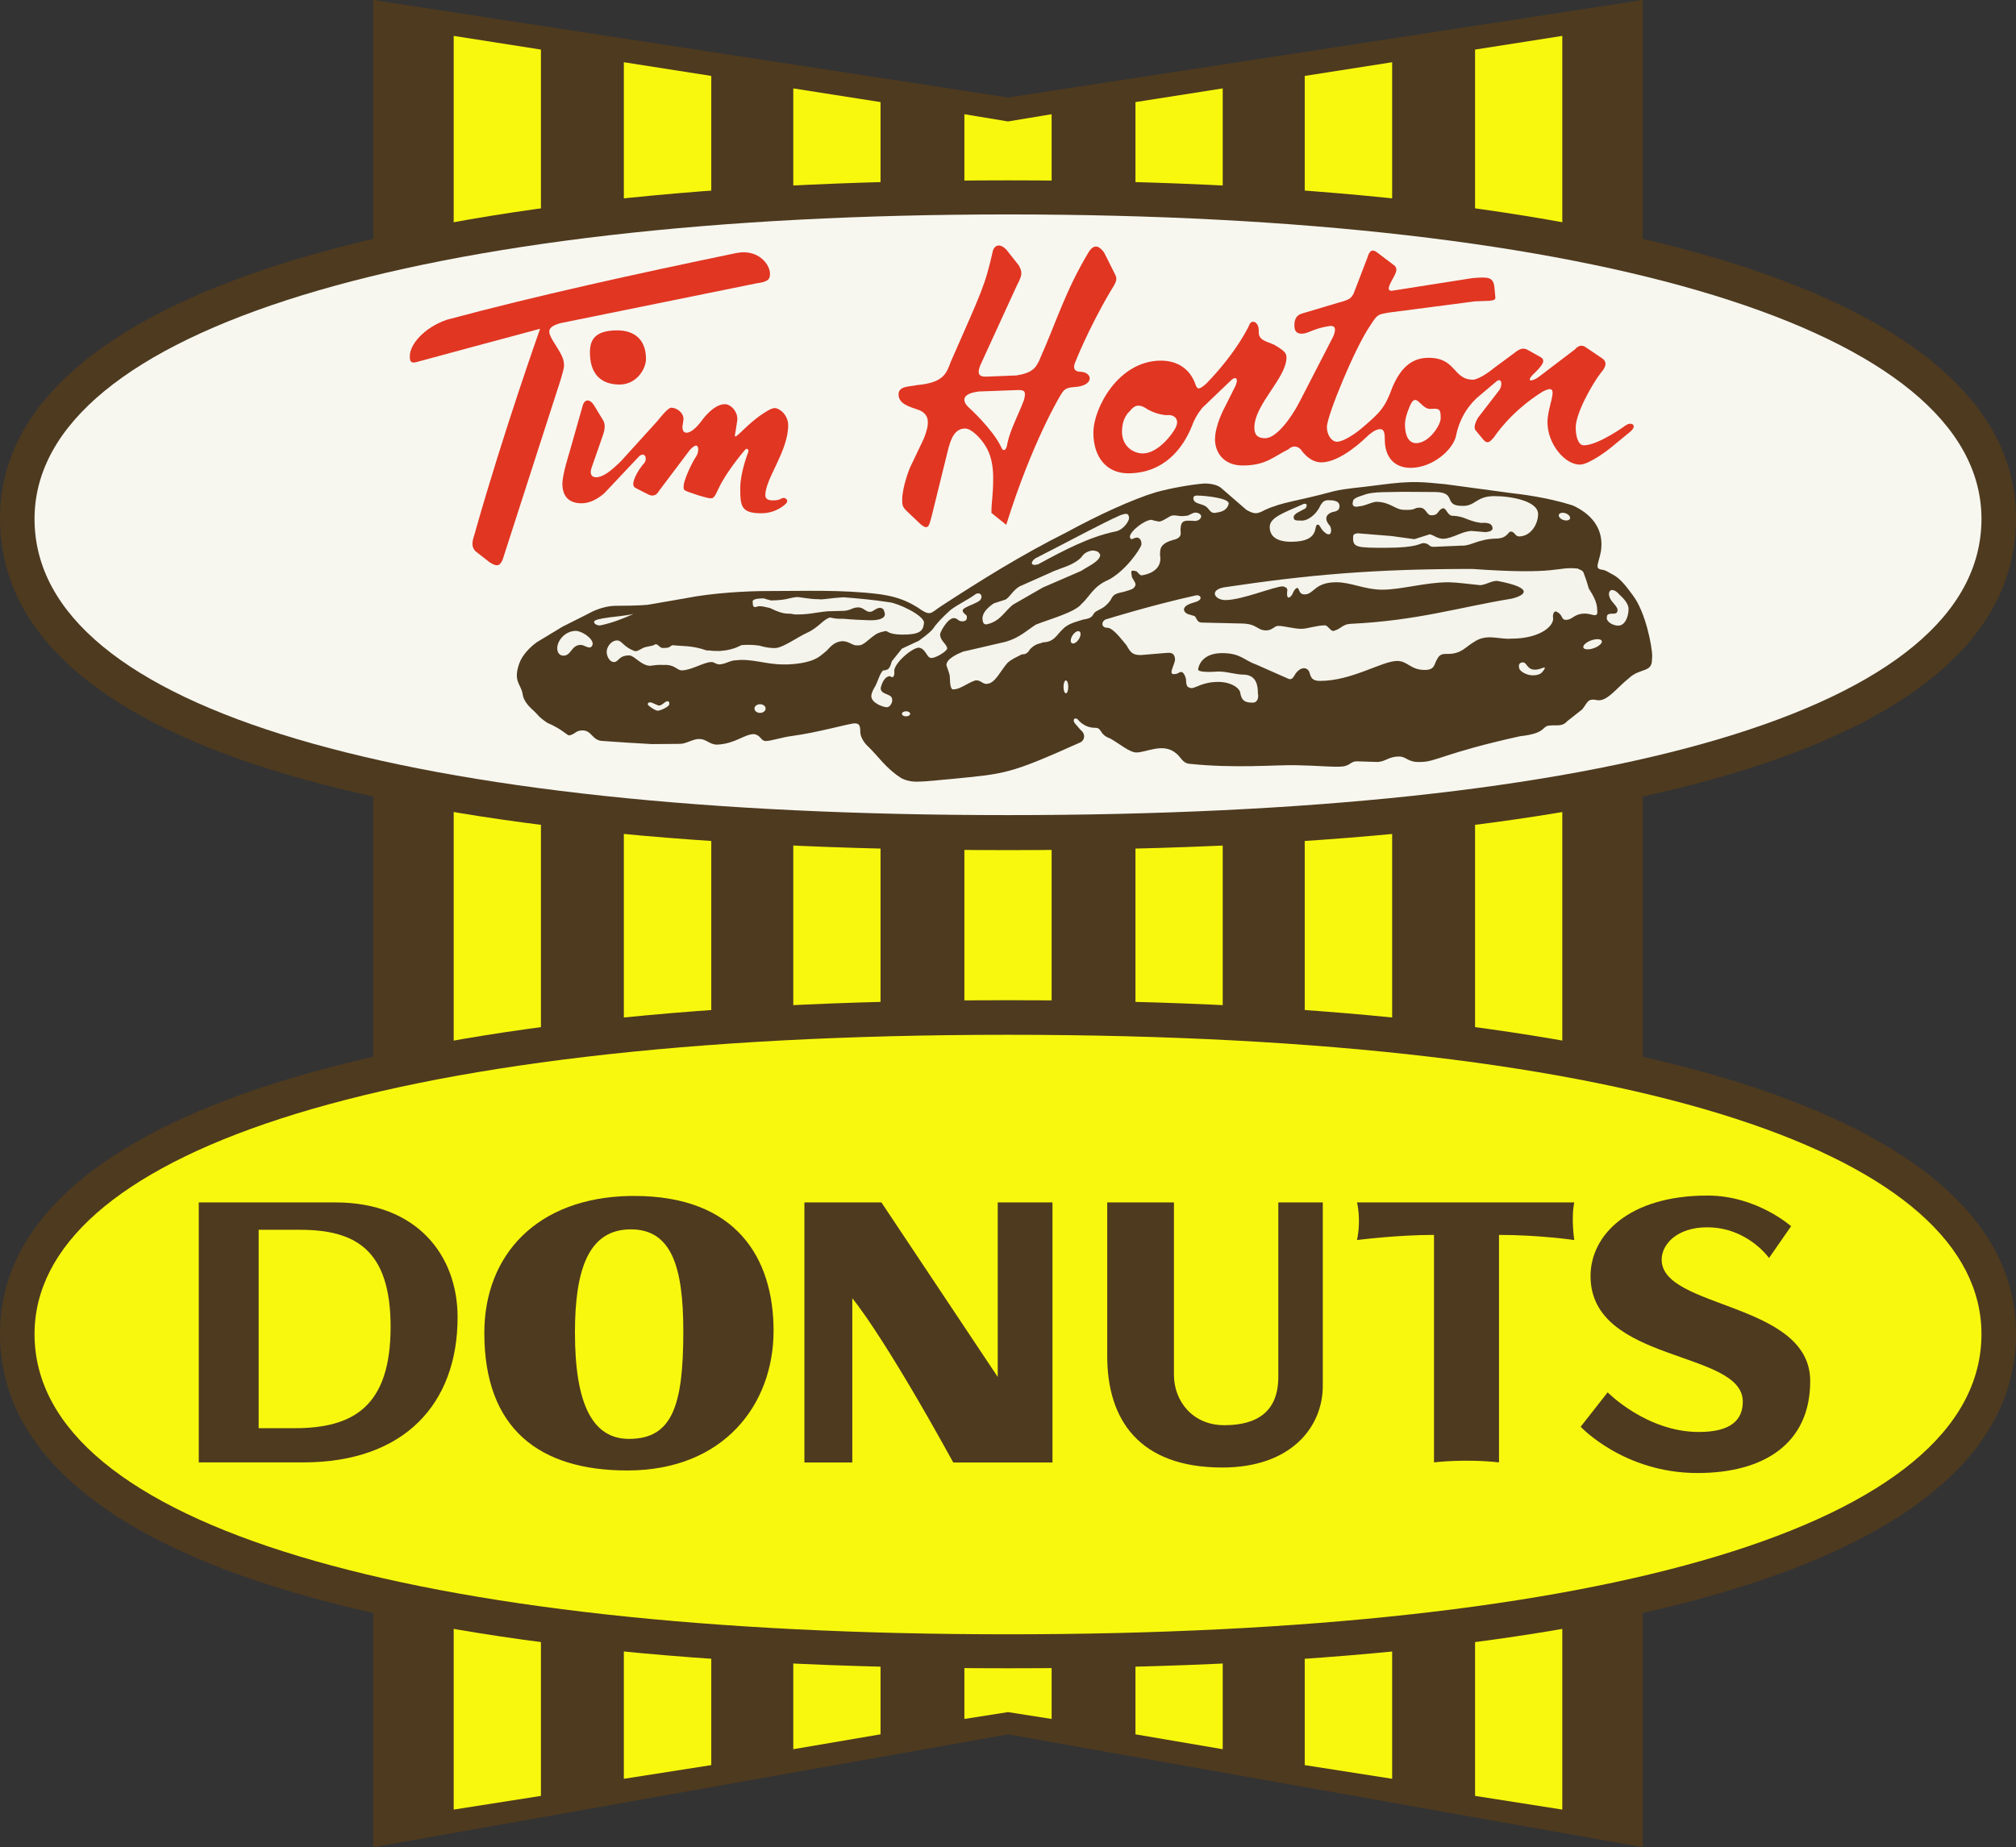<?xml version="1.0" encoding="UTF-8" standalone="no"?>
<!-- Created with Inkscape (http://www.inkscape.org/) -->

<svg
   xmlns:dc="http://purl.org/dc/elements/1.1/"
   xmlns:cc="http://creativecommons.org/ns#"
   xmlns:rdf="http://www.w3.org/1999/02/22-rdf-syntax-ns#"
   xmlns:svg="http://www.w3.org/2000/svg"
   xmlns="http://www.w3.org/2000/svg"
   xmlns:sodipodi="http://sodipodi.sourceforge.net/DTD/sodipodi-0.dtd"
   xmlns:inkscape="http://www.inkscape.org/namespaces/inkscape"
   width="1000"
   height="916.516"
   id="svg2"
   version="1.1"
   inkscape:version="0.48.5 r10040"
   sodipodi:docname="TH Retro.svg">
  <rect width="100%" height="100%" fill="#333333" stroke="none"/>
  <defs
     id="defs4" />
  <sodipodi:namedview
     id="base"
     pagecolor="#ffffff"
     bordercolor="#666666"
     borderopacity="1.0"
     inkscape:pageopacity="0.0"
     inkscape:pageshadow="2"
     inkscape:zoom="0.10320139"
     inkscape:cx="2357.2377"
     inkscape:cy="-270.63999"
     inkscape:document-units="px"
     inkscape:current-layer="layer1"
     showgrid="false"
     showguides="true"
     inkscape:guide-bbox="true"
     inkscape:window-width="1021"
     inkscape:window-height="1034"
     inkscape:window-x="893"
     inkscape:window-y="-16"
     inkscape:window-maximized="0"
     fit-margin-top="0"
     fit-margin-left="0"
     fit-margin-right="0"
     fit-margin-bottom="0">
    <inkscape:grid
       type="xygrid"
       id="grid3020"
       empspacing="5"
       visible="true"
       enabled="true"
       snapvisiblegridlinesonly="true"
       originx="1606.656px"
       originy="1326.008px" />
  </sodipodi:namedview>
  <g
     inkscape:label="Layer 1"
     inkscape:groupmode="layer"
     id="layer1"
     transform="translate(1606.656,-1461.854)">
    <path
       inkscape:connector-curvature="0"
       id="path3111"
       d="m -1421.497,1461.854 0,916.516 314.84,-56.009 314.84,56.009 0,-916.516 -314.84,48.372 -314.84,-48.372 z"
       style="fill:#4e3a1f;fill-opacity:1;stroke:none" />
    <path
       sodipodi:nodetypes="ccccc"
       inkscape:connector-curvature="0"
       id="path3113"
       d="m -1381.611,1479.664 0,880.025 43.28,-6.789 0,-866.447 z"
       style="fill:#f8f80e;fill-opacity:1;stroke:none" />
    <path
       sodipodi:nodetypes="ccccc"
       inkscape:connector-curvature="0"
       id="path3115"
       d="m -1297.205,2344.414 0,-851.681 43.364,6.789 0,838.103 z"
       style="fill:#f8f80e;fill-opacity:1;stroke:none" />
    <path
       sodipodi:nodetypes="ccccc"
       inkscape:connector-curvature="0"
       id="path3118"
       d="m -1213.159,2329.733 0,-824.016 43.28,6.789 0,809.844 z"
       style="fill:#f8f80e;fill-opacity:1;stroke:none" />
    <path
       inkscape:connector-curvature="0"
       id="path3120"
       d="m -1128.296,1518.526 0,796.197 21.64,-3.394 21.64,3.394 0,-796.197 -21.64,3.58 -21.64,-3.58 z"
       style="fill:#f8f80e;fill-opacity:1;stroke:none" />
    <path
       style="fill:#f8f80e;fill-opacity:1;stroke:none"
       d="m -831.701,1479.664 0,880.025 -43.28,-6.789 0,-866.447 z"
       id="path3122"
       inkscape:connector-curvature="0"
       sodipodi:nodetypes="ccccc" />
    <path
       style="fill:#f8f80e;fill-opacity:1;stroke:none"
       d="m -916.108,2344.414 0,-851.681 -43.364,6.789 0,838.103 z"
       id="path3124"
       inkscape:connector-curvature="0"
       sodipodi:nodetypes="ccccc" />
    <path
       style="fill:#f8f80e;fill-opacity:1;stroke:none"
       d="m -1000.154,2329.733 0,-824.016 -43.28,6.789 0,809.844 z"
       id="path3126"
       inkscape:connector-curvature="0"
       sodipodi:nodetypes="ccccc" />
    <path
       inkscape:connector-curvature="0"
       id="path3128"
       d="m -1106.656,1958.114 c -324.544,0 -500,61.709 -500,165.403 0,104.688 169.703,166.066 500,166.066 330.296,0 500,-61.377 500,-166.066 0,-103.693 -175.456,-165.403 -500,-165.403 z"
       style="fill:#4e3a1f;fill-opacity:1;stroke:none" />
    <path
       inkscape:connector-curvature="0"
       id="path3130"
       d="m -1106.656,1975.273 c -318.191,0 -482.868,61.395 -482.868,148.51 0,95.372 188.986,148.934 482.868,148.934 293.883,0 482.868,-53.562 482.868,-148.934 0,-87.115 -164.677,-148.51 -482.868,-148.51 z"
       style="fill:#f8f80e;fill-opacity:1;stroke:none" />
    <path
       inkscape:connector-curvature="0"
       id="path3132"
       d="m -1106.656,1551.331 c -317.755,0 -500,62.266 -500,167.657 0,105.961 169.703,164.66 500,164.66 330.296,0 500,-58.699 500,-164.66 0,-105.391 -182.245,-167.657 -500,-167.657 z"
       style="fill:#4e3a1f;fill-opacity:1;stroke:none" />
    <path
       inkscape:connector-curvature="0"
       id="path3134"
       d="m -1106.656,1568.25 c -290.288,0 -482.868,56.74 -482.868,151.055 0,95.372 186.285,146.971 482.868,146.971 296.583,0 482.868,-51.6 482.868,-146.971 0,-94.315 -192.58,-151.055 -482.868,-151.055 z"
       style="fill:#f7f7f0;fill-opacity:1;stroke:none" />
    <path
       id="path3136"
       d="m -1508.056,2058.442 0,128.991 51.766,0 c 50.526,0 76.615,-29.377 76.615,-72.027 0,-30.497 -19.956,-56.964 -60.624,-56.964 l -67.757,0 z m 29.702,13.578 20.367,0 c 27.162,0 45.083,9.425 45.083,48.133 0,39.518 -18.47,50.308 -47.629,50.308 l -17.821,0 0,-98.441 z"
       style="fill:#4e3a1f;fill-opacity:1;stroke:none"
       inkscape:connector-curvature="0" />
    <path
       inkscape:connector-curvature="0"
       id="path3138"
       d="m -1294.176,2055.235 c -46.337,0.883 -72.239,29.446 -72.239,67.996 0,47.675 27.478,68.208 70.913,68.208 47.82,0 72.558,-32.66 72.558,-69.322 0,-36.038 -18.445,-66.882 -69.03,-66.882 -0.746,0 -1.466,-0.013 -2.201,0 z m 0.424,16.575 c 20.049,0 26.042,18.242 26.042,50.626 0,36.832 -5.466,53.331 -26.944,53.331 -17.836,0 -26.811,-16.737 -26.811,-52.774 0,-31.487 6.839,-51.183 27.713,-51.183 z"
       style="fill:#4e3a1f;fill-opacity:1;stroke:none" />
    <path
       sodipodi:nodetypes="ccccccccccc"
       inkscape:connector-curvature="0"
       id="path3140"
       d="m -1207.643,2187.472 0,-129.04 38.188,0 57.706,86.609 0,-86.609 27.156,0 0,129.04 -49.22,0 c -35.43,-64.441 -50.069,-81.468 -50.069,-81.468 l 0,81.468 z"
       style="fill:#4e3a1f;fill-opacity:1;stroke:none" />
    <path
       sodipodi:nodetypes="ccccccccccc"
       inkscape:connector-curvature="0"
       id="path3146"
       d="m -1057.436,2058.431 33.096,0 0,85.603 c 0,12.96 9.278,24.94 24.938,24.94 16.694,0 26.828,-7 26.828,-23.983 l 0,-86.56 22.064,0 0,91.037 c 0,20.238 -15.543,40.5 -49.846,40.5 -41.43,0 -57.081,-23.931 -57.081,-55.269 z"
       style="fill:#4e3a1f;fill-opacity:1;stroke:none" />
    <path
       sodipodi:nodetypes="ccccccccc"
       inkscape:connector-curvature="0"
       id="path3148"
       d="m -933.537,2077.101 c 2.178,-10.333 0,-18.67 0,-18.67 l 107.776,0 c -1.679,7.887 0,18.67 0,18.67 0,0 -17.63,-2.546 -37.34,-2.546 l 0,112.867 c -17.312,-1.881 -32.248,0 -32.248,0 l 0,-112.867 c -18.463,0 -38.188,2.546 -38.188,2.546 z"
       style="fill:#4e3a1f;fill-opacity:1;stroke:none" />
    <path
       sodipodi:nodetypes="ccccccccccccc"
       inkscape:connector-curvature="0"
       id="path3150"
       d="m -764.683,2192.707 c 33.141,0 55.952,-14.701 55.952,-45.616 0,-39.295 -73.69,-35.794 -73.69,-60.223 0,-7.721 7.679,-16.07 22.574,-16.07 20.06,0 30.685,15.228 30.685,15.228 l 10.943,-15.764 c 0,0 -17.002,-15.228 -41.475,-15.228 -39.021,0 -58.004,19.646 -58.004,39.944 0,43.365 75.527,36.559 75.527,62.289 0,8.898 -5.584,15.075 -21.809,15.075 -25.952,0 -45.224,-19.666 -45.224,-19.666 l -13.391,17.064 c 0,0 21.344,22.966 57.913,22.966 z"
       style="fill:#4e3a1f;fill-opacity:1;stroke:none" />
    <path
       sodipodi:nodetypes="ccccccccccccccccccccccccccccccccccccccccccccccccccccccccccccccccccccscc"
       inkscape:connector-curvature="0"
       id="path3166"
       d="m -1182.669,1820.751 c 2.194,0 2.739,1.087 2.739,4.082 0,3.983 3.817,7.336 3.817,7.336 5.348,5.148 8.68,10.623 16.046,15.443 0,0 2.704,1.938 7.531,2.071 6.174,0 13.31,-1.018 18.075,-1.347 26.391,-2.656 28.015,-2.114 63.544,-18.075 2.001,-0.776 3.216,-3.927 0.225,-6.287 l -2.807,-3.256 c -1.307,-1.692 -0.116,-3.328 1.572,-1.796 0,0 2.889,4.042 8.532,4.042 3.567,0 1.834,3.361 7.41,5.277 4.357,2.432 9.652,6.961 13.023,6.961 5.08,-0.031 13.456,-5.089 19.872,0.561 2.129,1.686 3.031,4.734 6.399,5.052 22.753,2.378 42.546,0.493 52.873,0.698 12.701,0.252 18.233,1.096 23.336,0.619 3.782,-0.58 3.818,-2.54 6.907,-2.54 l 9.923,0.317 c 4.237,-0.022 5.624,-2.699 10.955,-2.699 3.867,0 4.181,2.978 10.638,2.699 7.781,0 11.411,-4.361 49.41,-12.775 13.888,-1.51 10.303,-5.325 15.21,-5.325 2.897,-0.332 5.659,0.71 8.097,-2.064 l 7.478,-5.891 c 2.836,-3.342 2.368,-5.754 7.741,-4.561 4.845,0.523 9.47,-6.204 15.447,-10.941 5.35,-5.079 11.446,-2.723 11.446,-9.079 l 0.12,-1.759 c 0,-5.06 -3.321,-21.901 -9.447,-30.087 -2.748,-3.652 -5.675,-7.939 -9.606,-10.241 -1.891,-0.867 -3.273,-2.079 -5.144,-2.542 -4.032,-0.519 -3.094,-1.609 -1.842,-6.587 0.408,-1.712 0.872,-3.258 0.873,-6.192 0,-8.198 -4.907,-14.977 -14.21,-19.211 -9.178,-2.926 -19.834,-4.955 -30.326,-6.113 l -32.866,-4.446 c -11.025,-0.949 -15.292,-2.004 -33.485,0.461 -10.574,1.446 -15.115,1.474 -21.927,3.032 -18.841,5.16 -24.875,5.099 -34.136,9.288 -3.821,2.077 -5.111,2.267 -9.209,-0.079 l -11.908,-10.32 c -1.822,-1.82 -4.906,-2.726 -8.883,-2.726 -6.219,0.463 -16.367,2.224 -23.983,4.314 -11.692,3.514 -28.963,11.474 -44.297,19.847 -22.692,11.358 -42.819,23.999 -62.556,36.835 -5.186,3.428 -4.831,5.192 -11.629,0.364 -6.925,-4.324 -13.163,-5.689 -19.212,-6.51 -18.604,-2.256 -36.304,-1.483 -56.217,-1.483 -8.375,0 -25.811,0.853 -39.167,3.501 l -18.735,3.255 c 0,0 -3.812,0.556 -16.036,0.556 -7.369,0 -13.813,3.942 -13.813,3.942 l -12.702,6.378 -12.861,7.78 c -3.311,2.401 -7.103,6.28 -8.574,10.32 -3.428,9.469 1.038,10.404 1.667,15.798 0.443,2.682 2.635,5.297 4.366,6.907 4.133,3.697 2.827,3.518 7.749,6.906 8.122,3.47 9.832,6.569 11.111,6.226 2.899,-0.616 2.982,-2.43 6.446,-2.43 4.71,0 4.722,5.255 10.259,5.255 7.031,0.512 14.767,1.024 24.184,1.536 l 13.816,-0.119 c 3.29,0 6.44,-2.557 9.874,-2.417 3.434,0.14 4.798,2.796 8.684,2.797 8.985,-0.467 13.446,-5.211 18.144,-5.211 3.41,0.406 3.444,3.414 5.795,3.414 2.551,0.083 7.564,-1.77 13.432,-2.545 12.475,-1.648 28.195,-6.213 30.808,-6.213 z"
       style="fill:#4e3a1f;fill-opacity:1;stroke:none" />
    <path
       sodipodi:nodetypes="cccccc"
       inkscape:connector-curvature="0"
       id="path3168"
       d="m -1330.245,1783.471 c 0,-3.807 3.914,-8.595 9.275,-8.595 2.689,0 8.528,3.579 8.304,6.604 -0.86,3.406 -3.821,0.434 -5.779,0.34 -4.973,0 -4.7,5.342 -8.741,5.342 -2.007,0 -3.059,-1.612 -3.059,-3.691 z"
       style="fill:#f4f4ec;fill-opacity:1;stroke:none" />
    <path
       sodipodi:nodetypes="cccc"
       inkscape:connector-curvature="0"
       id="path3170"
       d="m -1308.47,1772.07 c -1.44,0.414 -3.502,-0.496 -3.502,-1.648 0,-2.099 12.705,-2.45 19.504,-3.915 -5.564,2.454 -10.257,4.283 -16.001,5.563 z"
       style="fill:#f4f4ec;fill-opacity:1;stroke:none" />
    <path
       sodipodi:nodetypes="ccccccc"
       inkscape:connector-curvature="0"
       id="path3172"
       d="m -1280.45,1814.477 c -1.091,0 -4.91,-2.507 -4.91,-3.193 0.058,-0.597 0.355,-1.056 1.683,-0.927 l 3.571,1.511 c 1.623,0.435 3.231,-2.095 4.498,-2.095 1.21,0.113 0.927,1.024 0.927,1.511 0.062,1.123 -4.339,3.193 -5.769,3.193 z"
       style="fill:#f4f4ec;fill-opacity:1;stroke:none" />
    <path
       transform="matrix(0.8,0,0,0.8,-1463.004,442.776)"
       sodipodi:open="true"
       sodipodi:end="6.2831852"
       sodipodi:start="0"
       d="m 295.158,1713.292 c 0,1.485 -1.55,2.689 -3.462,2.689 -1.912,0 -3.462,-1.204 -3.462,-2.689 0,-1.485 1.55,-2.689 3.462,-2.689 1.912,0 3.462,1.204 3.462,2.689"
       sodipodi:ry="2.6894989"
       sodipodi:rx="3.4620144"
       sodipodi:cy="1713.2922"
       sodipodi:cx="291.6962"
       id="path3174"
       style="fill:#f4f4ec;fill-opacity:1;stroke:none"
       sodipodi:type="arc" />
    <path
       sodipodi:nodetypes="cccccccccccccccccccccccccccccccccccccccccccccccccc"
       inkscape:connector-curvature="0"
       id="path3176"
       d="m -1300.297,1779.624 c -3.057,-0.181 -5.425,3.109 -5.425,5.631 0,2.47 1.617,5.082 3.571,5.082 2.505,0 2.168,-3.296 7.692,-3.296 2.344,0 5.985,5.151 10.37,5.151 1.885,-0.204 3.551,-0.623 6.593,-0.412 5.554,-0.35 6.595,2.678 8.997,2.678 4.776,0 10.963,-4.121 14.697,-4.121 1.067,-0.168 1.9,0.893 3.708,1.167 3.411,-0.045 5.426,-2.073 8.722,-2.06 7.68,-0.904 15.126,2.194 23.487,2.06 1.996,0.142 7.473,-0.227 11.126,-1.167 5.899,-1.376 7.622,-3.631 10.233,-5.7 2.055,-2.296 4.16,-4.525 7.829,-4.67 3.477,0.099 5.167,2.53 7.554,2.06 2.565,0.476 5.485,-3.191 8.241,-4.945 0.846,-0.71 1.945,-1.419 5.494,-2.129 1.429,-0.019 1.388,2.14 11.057,1.717 6.858,-0.439 7.669,-2.513 8.035,-5.837 0,-3.732 -12.995,-9.723 -17.169,-10.164 -8.379,-1.269 -15.689,-1.928 -22.8,-2.472 -7.207,0.429 -10.408,1.322 -12.156,0.962 -5.078,0.035 -9.621,-1.276 -11.469,-1.03 -4.096,0.549 -4.467,1.472 -12.293,1.648 -2.028,-0.483 -2.548,-0.715 -3.571,-1.03 -3.709,0.011 -5.987,0.519 -5.494,1.992 0.101,1.032 -0.217,2.342 1.442,2.335 2.114,-1.04 4.685,-0.024 7.142,0.481 8.147,3.954 8.134,2.127 12.156,3.159 7.141,0.152 10.42,-1.054 16.551,-1.579 l 7.898,-0.206 c 3.808,-0.266 4.106,-1.796 7.554,-1.717 2.677,0.417 3.516,2.46 5.7,2.198 1.552,-0.205 2.606,-1.907 4.807,-1.992 2.112,0.396 1.855,1.739 2.266,2.816 0.363,2.72 -3.675,3.491 -7.76,3.365 -3.858,-0.143 -7.594,-0.258 -13.048,-0.755 -1.859,0.094 -3.845,0.016 -6.25,-0.618 -3.32,0.665 -5.7,4.922 -11.332,7.486 -5.7,2.656 -12.487,7.878 -16.482,7.692 -1.979,-0.043 -4.235,-0.284 -7.486,-1.236 -3.468,-0.481 -6.303,-0.455 -8.859,-0.206 -3.444,1.897 -7.018,2.629 -10.645,2.884 -5.578,0.023 -3.412,-0.298 -6.524,-0.275 -7.544,-2.623 -12.145,-1.999 -16.894,-2.61 -1.511,0.458 -0.998,1.456 -4.533,1.374 -1.8,0.39 -2.837,-2.477 -4.258,-1.717 -0.791,0.896 -4.302,0.799 -6.25,1.923 -1.453,0.798 -2.928,1.857 -4.258,1.168 -4.989,-2.001 -5.835,-4.886 -7.966,-5.082 z"
       style="fill:#f4f4ec;fill-opacity:1;stroke:none" />
    <path
       sodipodi:open="true"
       sodipodi:end="6.2831852"
       sodipodi:start="0"
       d="m 378.647,1714.952 c 0,0.822 -1.076,1.488 -2.403,1.488 -1.327,0 -2.403,-0.666 -2.403,-1.488 0,-0.822 1.076,-1.488 2.403,-1.488 1.327,0 2.403,0.666 2.403,1.488"
       sodipodi:ry="1.4878079"
       sodipodi:rx="2.4033821"
       sodipodi:cy="1714.9517"
       sodipodi:cx="376.24371"
       id="path3178"
       style="fill:#f4f4ec;fill-opacity:1;stroke:none"
       sodipodi:type="arc"
       transform="matrix(0.849,0,0,0.849,-1476.657,360.023)" />
    <path
       sodipodi:nodetypes="cccccccccccccccccccccccccc"
       inkscape:connector-curvature="0"
       id="path3180"
       d="m -1166.836,1812.754 c 1.905,0.01 3.016,-2.759 2.72,-3.836 -0.025,-3.162 -5.813,-2.094 -5.682,-5.779 0.441,-1.649 1.571,-5.564 4.565,-5.827 0.466,0.27 0.82,0.728 1.651,0.389 0.705,-1.139 0.592,-1.842 0.486,-2.865 0,-4.071 8.956,-11.655 12.286,-11.655 3.617,0.687 3.724,5.147 6.167,5.147 2.142,0 7.403,-3.111 7.818,-4.662 -0.101,-2.251 -3.436,-3.745 -3.496,-6.944 -0.439,-0.453 3.467,-8.053 6.75,-8.207 2.161,0.064 2.008,1.769 4.516,1.603 1.73,-0.092 2.061,-1.082 1.991,-2.331 0.192,-0.851 -2.095,-1.52 -2.088,-3.108 0.355,-1.845 8.166,-3.559 8.984,-5.536 0.962,-1.327 0.076,-3.654 -2.38,-2.622 -4.87,3.525 -8.544,4.864 -12.723,8.061 -4.16,3.746 -7.106,6.953 -8.935,9.664 -2.549,2.687 -4.497,3.77 -6.701,5.536 l -8.353,3.885 -5.05,6.313 c -0.637,2.494 -1.485,4.184 -2.768,4.225 -0.502,0.324 -1.004,0.302 -1.505,0.243 -1.603,1.439 -2.493,5.018 -3.739,7.527 -0.954,1.619 -1.938,3.228 -2.137,5.099 -0.17,3.498 5.717,5.602 7.624,5.682 z"
       style="fill:#f4f4ec;fill-opacity:1;stroke:none" />
    <path
       sodipodi:nodetypes="ccccccccccccc"
       inkscape:connector-curvature="0"
       id="path3182"
       d="m -1117.344,1771.657 c -1.789,0.031 -1.834,-1.547 -1.992,-3.022 0.089,-2.61 2.178,-5.066 5.631,-7.417 l 5.906,-1.923 c 2.266,-1.448 3.318,-4.252 6.799,-6.455 l 17.392,-7.754 c 3.922,-1.637 9.798,-2.981 13.375,-6.805 1.452,-2.238 3.4,-2.987 5.494,-3.296 1.708,0.115 3.286,0.433 3.846,2.335 -0.535,3.188 -5.487,5.178 -9.409,7.76 l -19.023,8.241 -14.697,8.447 c -4.439,3.298 -6.294,8.404 -13.323,9.889 z"
       style="fill:#f4f4ec;fill-opacity:1;stroke:none" />
    <path
       sodipodi:nodetypes="cccccc"
       inkscape:connector-curvature="0"
       id="path3184"
       d="m -1091.728,1741.852 c -3.982,1.096 -3.754,-1.345 -1.373,-2.953 14.231,-7.226 33.847,-17.8 42.03,-21.358 2.635,-0.95 4.464,-1.484 4.464,1.648 -0.681,2.541 -3.621,5.979 -7.211,6.455 -12.234,2.58 -24.749,8.991 -37.909,16.208 z"
       style="fill:#f4f4ec;fill-opacity:1;stroke:none" />
    <path
       sodipodi:nodetypes="cccccccccccccccccccccccccccccccccccc"
       inkscape:connector-curvature="0"
       id="path3186"
       d="m -1133.524,1803.867 c -1.972,0.528 -1.845,-3.853 -1.991,-6.167 0.045,-1.127 -1.046,-3.769 -1.7,-5.827 0,-3.096 5.309,-5.527 8.207,-6.702 l 21.221,-4.905 c 6.837,-1.984 10.277,-5.536 14.96,-8.514 6.288,-2.532 19.424,-6.074 22.626,-10.23 4.065,-3.647 5.884,-8.824 13.306,-11.946 8.307,-4.263 15.747,-14.995 16.414,-17.482 0.19,-2.559 -1.353,-4.14 -3.302,-3.302 -0.906,0.227 -2.029,1.391 -2.428,-0.583 0,-2.69 7.259,-8.45 10.781,-8.45 0.772,0.291 1.825,0.583 3.691,0.874 1.843,0 5.337,-2.936 6.604,-3.011 2.091,-0.311 3.478,0.666 6.75,0.146 1.797,0.028 2.817,-1.603 5.002,-1.603 4.603,0.751 2.232,4.799 -1.554,4.079 -3.927,-0.135 -5.868,-0.391 -6.119,3.885 -0.218,1.868 1.173,3.951 -2.622,5.342 -8.261,1.954 -7.437,5.309 -7.575,7.77 1.042,5.312 -2.478,8.907 -8.644,10.004 -1.037,0.236 -1.38,-0.249 -3.011,-1.942 -2.428,-0.631 -2.937,-0.479 -2.428,1.748 -0.155,1.748 1.942,3.191 1.942,4.953 -0.567,2.114 -2.072,2.331 -5.827,3.496 -4.752,0.928 -5.225,1.513 -6.604,4.176 -2.765,3.822 -4.99,4.237 -7.184,5.54 -2.292,1.595 -0.601,3.199 -6.51,4.075 -3.607,1.215 -7.421,1.88 -10.295,5.05 -2.677,2.485 -3.991,6.106 -9.518,6.216 -2.015,0.94 -3.149,0.294 -6.313,3.302 -0.934,1.62 -2.116,2.804 -4.079,2.622 -2.442,1.284 -4.984,2.27 -7.187,4.273 -3.19,3.532 -5.963,9.772 -9.615,10.295 -2.59,0.694 -3.352,-1.814 -6.119,-1.651 -3.557,0.953 -7.685,4.468 -10.878,4.468 z"
       style="fill:#f4f4ec;fill-opacity:1;stroke:none" />
    <path
       sodipodi:open="true"
       sodipodi:end="6.2831852"
       sodipodi:start="0"
       d="m 471.03,1699.204 c 0,2.078 -0.625,3.763 -1.396,3.763 -0.771,0 -1.396,-1.685 -1.396,-3.763 0,-2.078 0.625,-3.763 1.396,-3.763 0.771,0 1.396,1.685 1.396,3.763"
       sodipodi:ry="3.7630627"
       sodipodi:rx="1.3959749"
       sodipodi:cy="1699.2043"
       sodipodi:cx="469.63428"
       id="path3188"
       style="fill:#f4f4ec;fill-opacity:1;stroke:none"
       sodipodi:type="arc"
       transform="matrix(0.849,0,0,0.849,-1476.657,360.023)" />
    <path
       transform="matrix(0.71,0.465,-0.465,0.71,-634.515,369.338)"
       sodipodi:open="true"
       sodipodi:end="6.2831852"
       sodipodi:start="0"
       d="m 479.246,1671.662 c 0,2.26 -0.961,4.091 -2.146,4.091 -1.185,0 -2.146,-1.832 -2.146,-4.091 0,-2.26 0.961,-4.091 2.146,-4.091 1.185,0 2.146,1.832 2.146,4.091"
       sodipodi:ry="4.0914717"
       sodipodi:rx="2.1458769"
       sodipodi:cy="1671.6622"
       sodipodi:cx="477.09995"
       id="path3190"
       style="fill:#f4f4ec;fill-opacity:1;stroke:none"
       sodipodi:type="arc" />
    <path
       sodipodi:nodetypes="ccccsc"
       inkscape:connector-curvature="0"
       id="path3192"
       d="m -1003.088,1716.165 c 4.349,-0.5 5.578,-2.785 5.924,-4.468 0,-2.69 -10.942,-3.855 -15.734,-3.982 -1.862,0.048 -2.183,1.021 -1.457,2.622 0.909,1.358 3.522,1.512 5.463,2.551 2.287,1.224 2.316,4.211 5.803,3.276 z"
       style="fill:#f4f4ec;fill-opacity:1;stroke:none" />
    <path
       sodipodi:nodetypes="cccccccccccccc"
       inkscape:connector-curvature="0"
       id="path3194"
       d="m -976.833,1723.31 c 0,4.586 3.361,7.348 10.645,7.348 14.924,0 10.791,-8.516 13.186,-8.516 0.968,0 1.341,1.711 2.61,3.09 4.15,4.268 4.659,-0.356 3.434,-2.472 -3.732,-4.147 -0.898,-6.189 1.305,-6.868 2.5,-0.403 3.434,-1.152 3.434,-2.953 0,-2.777 -3.437,-2.903 -5.7,-2.903 -3.447,0 -3.858,3.617 -5.264,5.156 -1.353,2.13 -4.743,4.958 -7.578,4.958 -3.562,0 -4.026,-0.126 -4.189,-1.511 -0.224,-1.929 3.416,-3.113 5.837,-4.532 1.346,-1.79 0.502,-3.191 -2.089,-1.695 -8.81,3.922 -15.63,6.23 -15.63,10.898 z"
       style="fill:#f4f4ec;fill-opacity:1;stroke:none" />
    <path
       transform="matrix(0.802,0.279,-0.279,0.802,-995.377,223.625)"
       sodipodi:open="true"
       sodipodi:end="6.2831852"
       sodipodi:start="0"
       d="m 764.962,1598.617 c 0,1.138 -1.537,2.06 -3.433,2.06 -1.896,0 -3.433,-0.922 -3.433,-2.06 0,-1.138 1.537,-2.06 3.433,-2.06 1.896,0 3.433,0.922 3.433,2.06"
       sodipodi:ry="2.0600417"
       sodipodi:rx="3.4334028"
       sodipodi:cy="1598.6166"
       sodipodi:cx="761.52875"
       id="path3196"
       style="fill:#f4f4ec;fill-opacity:1;stroke:none"
       sodipodi:type="arc" />
    <path
       sodipodi:nodetypes="cccccccc"
       inkscape:connector-curvature="0"
       id="path3199"
       d="m -807.24,1766.329 c -1.581,0.057 -2.558,0.545 -2.331,1.894 -0.624,1.081 1.817,4.031 5.682,4.031 3.492,-0.023 5.094,-4.884 5.05,-8.304 0,-1.871 -1.435,-4.351 -4.468,-6.993 -3.085,-3.714 -5.813,-2.642 -5.147,0.534 0.609,2.853 3.684,4.561 4.176,6.799 0.048,2.232 -1.502,2.068 -2.962,2.04 z"
       style="fill:#f4f4ec;fill-opacity:1;stroke:none" />
    <path
       transform="matrix(0.861,-0.311,0.311,0.861,-2008.113,581.002)"
       sodipodi:open="true"
       sodipodi:end="6.2831852"
       sodipodi:start="0"
       d="m 783.85,1675.533 c 0,1.229 -2.373,2.225 -5.301,2.225 -2.927,0 -5.301,-0.996 -5.301,-2.225 0,-1.229 2.373,-2.225 5.301,-2.225 2.927,0 5.301,0.996 5.301,2.225"
       sodipodi:ry="2.2254672"
       sodipodi:rx="5.3006582"
       sodipodi:cy="1675.5334"
       sodipodi:cx="778.54938"
       id="path3201"
       style="fill:#f4f4ec;fill-opacity:1;stroke:none"
       sodipodi:type="arc" />
    <path
       sodipodi:nodetypes="cccccc"
       inkscape:connector-curvature="0"
       id="path3203"
       d="m -841.37,1793.222 c 0.94,-0.387 1.221,-0.222 0.824,0.584 -1.033,1.521 -1.792,3.125 -5.94,3.125 -2.487,0 -6.696,-1.8 -6.696,-4.086 -0.24,-1.454 0.429,-2.335 1.992,-2.335 2.36,0 2.001,5.79 9.821,2.713 z"
       style="fill:#f4f4ec;fill-opacity:1;stroke:none" />
    <path
       sodipodi:nodetypes="cccccccccccccccccccccccccccccccc"
       inkscape:connector-curvature="0"
       id="path3205"
       d="m -881.199,1712.863 c 6.596,0.088 6.669,-4.856 15.831,-4.856 8,0 21.658,2.319 21.658,8.935 0,4.675 -3.4,11.072 -9.518,11.072 -1.968,-0.114 -2.101,-2.428 -4.079,-2.428 -1.457,0.126 -1.552,3.496 -7.478,3.496 -9.02,0.311 -12.141,3.73 -16.899,3.496 l -13.597,0.583 c -2.93,0.15 -1.989,-1.679 -5.342,-1.845 -1.762,0 -2.572,2.331 -18.745,2.331 -13.978,0 -16.122,-0.165 -16.122,-4.759 0.074,-1.432 -0.126,-2.163 2.319,-2.433 l 16.814,1.365 11.266,1.554 7.673,-2.428 c 2.608,0.699 3.131,1.917 6.41,2.234 4.695,0 9.769,-3.885 14.374,-3.885 l 6.896,0.583 c 2.23,-0.228 3.747,-0.814 3.399,-2.331 -0.317,-1.714 -1.912,-2.535 -5.633,-2.234 -7.253,-1.018 -7.76,-3.376 -14.665,-3.594 -2.19,-0.606 -2.59,-3.691 -4.176,-3.691 -2.938,0.787 -1.842,3.496 -5.827,3.496 -2.592,0 -2.403,-3.851 -5.924,-3.788 -2.959,0 -1.574,1.37 -7.673,1.068 -4.442,0 -6.72,-3.982 -13.986,-3.982 -3.086,0.548 -5.473,2.091 -8.255,2.234 -2.169,0.578 -3.713,0.023 -3.108,-2.234 0,-1.687 2.412,-2.396 6.022,-3.594 4.084,-1.547 12.119,-1.11 18.356,-1.36 l 16.122,0.097 c 11.633,0 3.814,6.896 13.889,6.896 z"
       style="fill:#f4f4ec;fill-opacity:1;stroke:none" />
    <path
       sodipodi:nodetypes="cccccccccccccccccccccccccccccccccccccccccccccccccccccccccccccccc"
       inkscape:connector-curvature="0"
       id="path3207"
       d="m -1057.137,1773.322 c -3.704,0.179 -3.444,-3.844 -0.097,-4.419 0,0 21.745,-6.783 43.851,-11.655 2.243,-0.41 3.944,2.118 -0.583,3.399 -3.327,0.913 -5.439,1.989 -5.439,3.788 0.618,2.308 2.945,2.265 5.05,3.011 1.338,0.458 1.093,3.302 3.885,3.302 l 19.115,0.452 c 8.506,0 8.017,3.433 12.741,3.433 3.082,0 4.16,-2.234 5.827,-2.234 3.426,0 7.753,1.457 11.655,1.457 2.977,0 7.227,-1.667 11.849,-1.748 1.515,0.406 2.62,2.817 3.982,2.817 3.947,-0.963 4.319,-3.291 8.497,-3.544 33.221,-1.606 53.256,-8.087 79.885,-12.482 6.224,-1.42 12.343,-5.166 -7.09,-8.838 -3.161,0.017 -4.814,1.725 -8.353,2.137 -5.5,-0.582 -11.6,-1.363 -15.637,-1.457 -11.614,0 -23.383,3.691 -33.119,3.691 -8.401,0 -15.53,-3.691 -22.63,-3.691 -10.984,0 -11.101,6.022 -15.734,6.022 -3.323,0 -2.322,-3.205 -3.885,-3.205 -0.745,0.386 -1.489,1.176 -2.234,3.108 -0.912,1.647 -2.877,3.115 -2.622,-0.971 0.601,-2.435 -0.918,-2.448 -2.04,-2.914 -4.305,0 -20.268,6.798 -28.554,6.798 -5.268,0 -8.209,-4.907 -0.68,-6.313 41.597,-6.205 73.747,-9.13 123.151,-9.13 43.581,3.121 41.356,-1.302 52.252,-0.194 1.174,0.728 2.736,0.679 3.205,2.817 1.141,2.91 1.683,4.92 2.331,7.09 2.333,3.635 4.176,7.012 4.176,10.684 0.575,4.332 -2.469,1.816 -5.924,1.748 -5.766,0 -6.139,3.108 -9.615,3.108 -2.383,0 -1.461,-2.336 -4.176,-3.788 -1.456,-1.206 -2.613,0.694 -2.137,3.205 0,4.222 -7.326,9.906 -20.59,9.906 -6.216,0.55 -12.432,-2.677 -18.648,1.651 -4.137,2.35 -6.256,5.924 -12.82,5.924 -2.53,-0.044 -4.233,-0.036 -5.536,2.719 -1.464,2.074 -0.866,5.245 -6.022,5.245 -7.265,0 -8.465,-4.468 -13.791,-4.468 -7.388,0 -22.462,9.907 -38.169,9.907 -3.876,0 -4.61,-1.505 -5.342,-4.37 -0.89,-2.257 -3.743,-2.978 -6.507,0.291 -1.219,1.415 -1.731,4.244 -4.371,2.817 l -15.831,-6.993 c -5.47,-1.864 -7.451,-5.536 -16.511,-5.536 -7.732,0 -11.19,3.833 -11.946,7.867 -0.755,2.185 9.906,1.262 9.906,1.262 4.917,0 8.278,1.557 13.11,1.557 6.132,0.424 6.606,5.919 6.606,9.321 0.463,1.727 -0.037,4.565 -2.525,4.565 -3.846,0 -5.632,-0.825 -6.313,-5.342 -1.092,-2.767 -5.474,-4.885 -10.586,-4.953 -8.093,0 -11.155,3.045 -13.597,3.108 -1.591,-0.426 -2.622,-0.335 -2.622,-4.37 -0.681,-2.93 -1.851,-3.987 -2.914,-3.594 -0.967,0.456 -1.764,1.161 -3.594,0.971 -1.924,-0.412 0.703,-4.457 1.068,-7.09 -0.228,-4.559 -3.421,-3.334 -6.604,-3.205 l -10.489,0.874 c -4.14,0 -5.099,-1.493 -6.993,-4.856 -2.895,-3.437 -6.388,-8.194 -9.275,-8.692 z"
       style="fill:#f4f4ec;fill-opacity:1;stroke:none" />
    <path
       sodipodi:nodetypes="cccccccccccccccc"
       inkscape:connector-curvature="0"
       id="path3209"
       d="m -1400.173,1641.526 c -2.833,0.761 -3.205,-0.613 -3.205,-3.011 0,-5.615 6.873,-14.059 18.428,-18.033 44.487,-11.958 93.484,-22.685 143.621,-33.102 10.997,-2.118 16.608,5.883 16.608,10.198 0,2.478 -0.431,4.087 -6.701,4.856 l -97.375,19.784 c -6.773,1.982 -6.273,4.303 -3.365,9.065 3.877,6.277 5.288,8.21 5.288,12.087 -0.113,2.653 -3.365,12.087 -3.365,12.087 l -27.058,83.991 c -1.06,2.385 -2.113,4.317 -6.593,1.305 l -6.936,-5.425 c -3.026,-3.216 -0.562,-7.235 0.069,-10.233 13.967,-49.311 32.016,-100.128 32.016,-100.128 -22.875,6.119 -42.942,11.537 -61.43,16.559 z"
       style="fill:#e13622;fill-opacity:1;stroke:none" />
    <path
       sodipodi:nodetypes="ccccccccccccccccccccccccccccccccsccccsccccccc"
       inkscape:connector-curvature="0"
       id="path3211"
       d="m -1327.699,1701.814 c 0,-4.511 3.519,-15.561 3.519,-15.561 l 6.439,-22.691 c 1.014,-4.215 3.955,-3.695 5.906,-0.343 l 4.533,7.486 c 1.15,2.452 0.449,5.081 -0.618,8.035 l -5.288,15.177 c -1.193,3.359 0.308,4.739 2.129,4.739 3.623,0 7.439,-3.108 12.43,-7.966 l 17.825,-19.652 c 1.994,-2.401 5.492,-6.901 7.161,-6.901 2.458,0.012 6.056,2.24 6.056,5.744 l -0.549,3.64 c 0,1.447 0.342,3.046 2.06,3.022 2.467,0 5.502,-3.286 7.211,-5.563 0,0 5.823,-8.585 11.744,-8.585 3.246,0 6.687,4.077 6.181,8.104 l -0.903,5.834 c -0.934,3.859 0.843,1.485 2.999,-0.312 0,0 6.273,-6.267 10.746,-8.955 0,0 3.813,-2.747 5.7,-2.747 2.516,0 6.73,3.492 6.73,8.516 0,12.815 -11.332,26.505 -11.332,34.681 0,2.063 1.584,2.61 3.777,2.61 2.145,0.015 3.074,-0.291 4.601,-1.099 1.253,-0.596 3.576,0.857 1.854,2.678 0,0 -4.453,4.807 -12.224,4.807 -10.047,0 -10.462,-3.511 -10.462,-12.499 0,-7.729 3.869,-17.581 3.869,-17.581 0.576,-1.261 -0.368,-3.116 -2.022,-0.765 0,0 -9.031,10.558 -12.814,19.025 -2.112,4.45 -2.299,4.832 -5.498,4.121 -3.308,-0.835 -5.579,-1.562 -8.858,-2.731 -3.195,-1.139 -2.743,-1.519 -2.743,-3.237 -0.024,-1.714 2.701,-9.157 6.456,-14.971 1.292,-2.046 1.484,-8.271 -3.502,-2.61 l -15.148,20.109 c -1.246,1.981 -2.147,2.446 -3.878,2.313 -1.072,-0.082 -5.12,-2.443 -6.453,-3.056 -1.293,-0.667 -2.472,-0.921 -2.472,-2.679 0,-2.296 2.36,-6.887 5.631,-10.576 1.455,-2.261 -0.036,-5.694 -2.884,-2.953 l -16.757,17.787 c 0,0 -5.219,5.357 -11.606,5.357 -6.961,0 -9.546,-4.139 -9.546,-9.752 z"
       style="fill:#e13622;fill-opacity:1;stroke:none" />
    <path
       style="fill:#e13622;fill-opacity:1;stroke:none"
       d="m -1111.059,1583.662 c -1.707,-0.096 -2.844,1.342 -3.182,3.023 -3.955,17.351 -5.379,19.514 -20.897,54.895 -2.069,5.654 -3.568,10.162 -16.734,11.35 -3.178,0.785 -9.07,0.289 -9.07,4.535 0,4.619 4.624,5.966 10.422,7.956 5.253,2.328 4.914,6.979 2.122,14.029 l -6.922,14.533 c 0,0 -3.819,9.209 -3.819,15.991 0,2.584 0.213,3.444 2.281,5.463 l 6.259,5.967 c 4.535,4.244 4.773,1.01 5.914,-2.785 l 8.088,-32.805 c 1.661,-7.044 3.841,-11.35 8.725,-11.35 2.963,0 7.608,4.593 10.157,8.805 2.55,4.211 3.713,9.397 3.713,15.673 0,9.117 -0.875,11.411 -0.875,17.397 l 7.346,5.914 c 12.958,-41.525 26.997,-64.416 26.997,-64.416 1.411,-2.186 2.06,-3.682 6.63,-3.925 10.179,-0.539 9.409,-7.332 3.262,-7.611 -2.601,0 -3.975,-1.297 -2.811,-4.376 0,0 6.476,-16.597 17.344,-35.059 2.847,-4.634 3.893,-6.086 2.732,-8.539 l -5.622,-11.218 c -2.672,-3.645 -5.102,-4.059 -7.558,-0.318 -11.687,19.471 -16.081,34.709 -23.894,52.243 -2.232,5.832 -4.557,7.876 -12.013,9.096 l -15.328,0.61 c -3.479,0 -4.166,-1.714 -2.625,-5.622 l 18.245,-39.806 c 2.726,-5.058 2.627,-6.466 0.928,-9.706 l -6.179,-7.823 c -1.369,-1.453 -2.609,-2.064 -3.633,-2.122 z m 9.521,71.709 c 3.045,-0.049 4.01,0.693 2.758,5.065 -2.704,7.231 -6.818,14.718 -8.195,21.481 -0.427,3.543 -2.167,4.425 -3.235,1.406 -4.324,-8.801 -15.673,-19.094 -15.673,-19.094 -3.781,-3.383 -3.828,-7.131 4.88,-8.142 l 19.465,-0.716 z"
       id="path3213"
       inkscape:connector-curvature="0" />
    <path
       style="fill:#e13622;fill-opacity:1;stroke:none"
       d="m -985.356,1621.506 c -0.674,0.112 -1.291,0.645 -1.618,1.618 0,0 -5.801,13.085 -21.428,29.172 -3.515,3.043 -4.149,2.655 -5.012,0.981 -2.64,-8.252 -9.014,-12.491 -17.397,-12.491 -21.109,0 -33.494,23.614 -33.494,35.722 0,12.454 6.793,20.181 17.238,20.181 17.962,0 27.347,-12.699 31.611,-23.39 2.038,-5.686 5.383,-9.308 5.383,-9.308 l 13.18,-12.597 c 3.322,-3.601 4.703,-1.732 3.076,1.909 l -5.383,10.74 c 0,0 -4.774,8.634 -4.774,15.912 l 19.518,-5.94 c 0,-11.521 15.938,-24.634 15.938,-34.82 0,-2.272 -1.248,-3.431 -6.179,-6.338 -3.686,-1.65 -7.85,-2.123 -7.585,-6.55 0.209,-3.302 -1.594,-5.047 -3.076,-4.8 z m -56.725,41.609 c 1.002,-0.043 2.131,0.298 3.501,1.087 5.266,3.55 10.634,3.633 10.634,3.633 3.605,-0.473 6.674,1.888 4.376,6.338 -1.287,2.676 -8.517,12.65 -16.177,12.65 -5.011,0 -10.369,-3.758 -10.369,-10.74 0,-7.224 3.739,-10.078 3.739,-10.078 1.343,-1.717 2.626,-2.819 4.296,-2.891 z"
       id="path3217"
       inkscape:connector-curvature="0" />
    <path
       sodipodi:nodetypes="cccccccccccccccccccccccccccccccc"
       inkscape:connector-curvature="0"
       id="path3221"
       d="m -1003.972,1679.944 c 0,5.967 3.914,12.866 13.738,12.866 11.608,0 15.365,-4.479 22.622,-7.995 3.046,-2.762 5.298,-0.795 6.178,0 0,0 4.019,6.451 10.175,6.451 9.795,0 21.965,-12.17 21.965,-12.17 l -2.546,-4.243 c 0,0 -7.209,5.968 -11.555,6.179 -2.835,0 -5.093,-3.488 -5.093,-7.391 0.179,-5.766 13.672,-38.621 21.162,-49.745 4.055,-6.26 3.807,-5.88 9.578,-6.956 l 42.745,-5.571 c 5.641,-0.325 10.036,0.197 10.108,-1.732 l -0.507,-5.498 c -0.673,-4.946 -3.199,-4.904 -10.773,-4.317 l -40.195,6.316 c -2.828,-0.11 -0.979,-3.127 1.272,-7.268 0.854,-1.827 2.133,-3.938 -0.363,-5.633 l -8.177,-6.178 c -1.903,-1.443 -3.634,-1.517 -4.815,2.816 l -6.723,17.535 c -1.283,2.307 -1.671,3.101 -7.632,4.633 l -18.261,5.451 c -2.263,0.73 -3.532,2.552 -3.532,5.659 0,2.475 0.668,4.27 3.634,4.27 3.262,0 5.665,-2.6 13.98,-3.842 2.96,-0.177 2.995,1.728 1.726,5.088 l -16.808,32.616 c -4.498,8.726 -11.73,17.989 -16.989,17.989 -4.486,0 -5.395,-2.397 -5.395,-5.269 l -10.184,-2.546 z"
       style="fill:#e13622;fill-opacity:1;stroke:none" />
    <path
       style="fill:#e13622;fill-opacity:1;stroke:none"
       d="m -898.027,1639.38 c -7.718,0 -13.419,4.141 -17.848,14.374 -3.824,10.481 -5.962,12.631 -15.965,21.11 l -0.849,4.243 3.394,0 c 2.6,-2.462 5.052,-4.382 7.372,-4.323 1.995,0 2.175,2.587 2.175,5.198 0,9.194 5.233,14.002 12.729,14.002 11.29,0 21.334,-9.348 22.621,-15.991 1.87,-9.327 6.95,-16.16 11.96,-20.102 l -3.394,-7.638 c -10.305,0 -8.3,-10.873 -22.197,-10.873 z m -6.816,20.924 c 2.127,-0.203 4.309,4.822 8.009,4.429 4.379,-0.339 4.8,0.243 4.8,4.641 0,3.467 -5.84,12.358 -12.172,12.358 -3.559,0 -5.543,-3.447 -5.543,-9.361 0,-4.028 2.732,-9.733 2.732,-9.733 0.75,-1.623 1.466,-2.266 2.175,-2.334 z"
       id="path3223"
       inkscape:connector-curvature="0" />
    <path
       sodipodi:nodetypes="ccccccccccccccccccccccccccccc"
       inkscape:connector-curvature="0"
       id="path3225"
       d="m -875.83,1650.242 c 4.089,-0.576 10.245,-5.793 10.245,-5.793 l 9.909,-7.327 c 2.734,-2.218 4.519,-2.891 6.683,-1.727 l 6.535,3.657 c 2.758,1.664 0.817,4.096 -2.955,7.838 -5.131,4.775 -1.071,4.375 2.184,1.863 l 17.795,-13.555 c 1.751,-2.007 3.543,-2.273 5.204,-1.156 l 8.351,5.653 c 1.509,1.052 2.961,3.026 -0.707,7.131 -4.301,5.565 -12.463,20.05 -12.463,27.11 0,4.492 1.261,8.866 3.983,8.866 7.281,0 21.007,-10.022 21.007,-10.022 2.542,-1.692 5.863,0 2.056,3.276 l -10.275,8.434 c 0,0 -10.024,7.883 -14.716,7.883 -7.654,0 -16.061,-10.541 -16.061,-20.879 -0.173,-3.455 1.892,-10.808 1.892,-10.808 1.41,-5.819 0.645,-7.014 -4.268,-4.546 -15.909,9.837 -24.027,22.485 -24.027,22.485 -1.929,2.222 -3.176,3.848 -5.332,1.478 l -3.764,-4.542 c -1.927,-1.902 1.13,-6.572 1.13,-6.572 l 10.376,-13.457 c 1.638,-2.017 1.592,-6.358 -1.085,-4.651 l -8.304,6.998 -6.789,-1.697 z"
       style="fill:#e13622;fill-opacity:1;stroke:none" />
    <path
       sodipodi:nodetypes="ccccc"
       inkscape:connector-curvature="0"
       id="path3229"
       d="m -1314.032,1636.754 c 0,9.622 4.515,15.899 14.809,15.899 8.34,-0.09 12.992,-7.7 12.992,-12.719 0,-10.512 -6.768,-14.173 -14.264,-14.173 -11.926,0 -13.537,5.633 -13.537,10.993 z"
       style="fill:#e13622;fill-opacity:1;stroke:none" />
  </g>
</svg>
